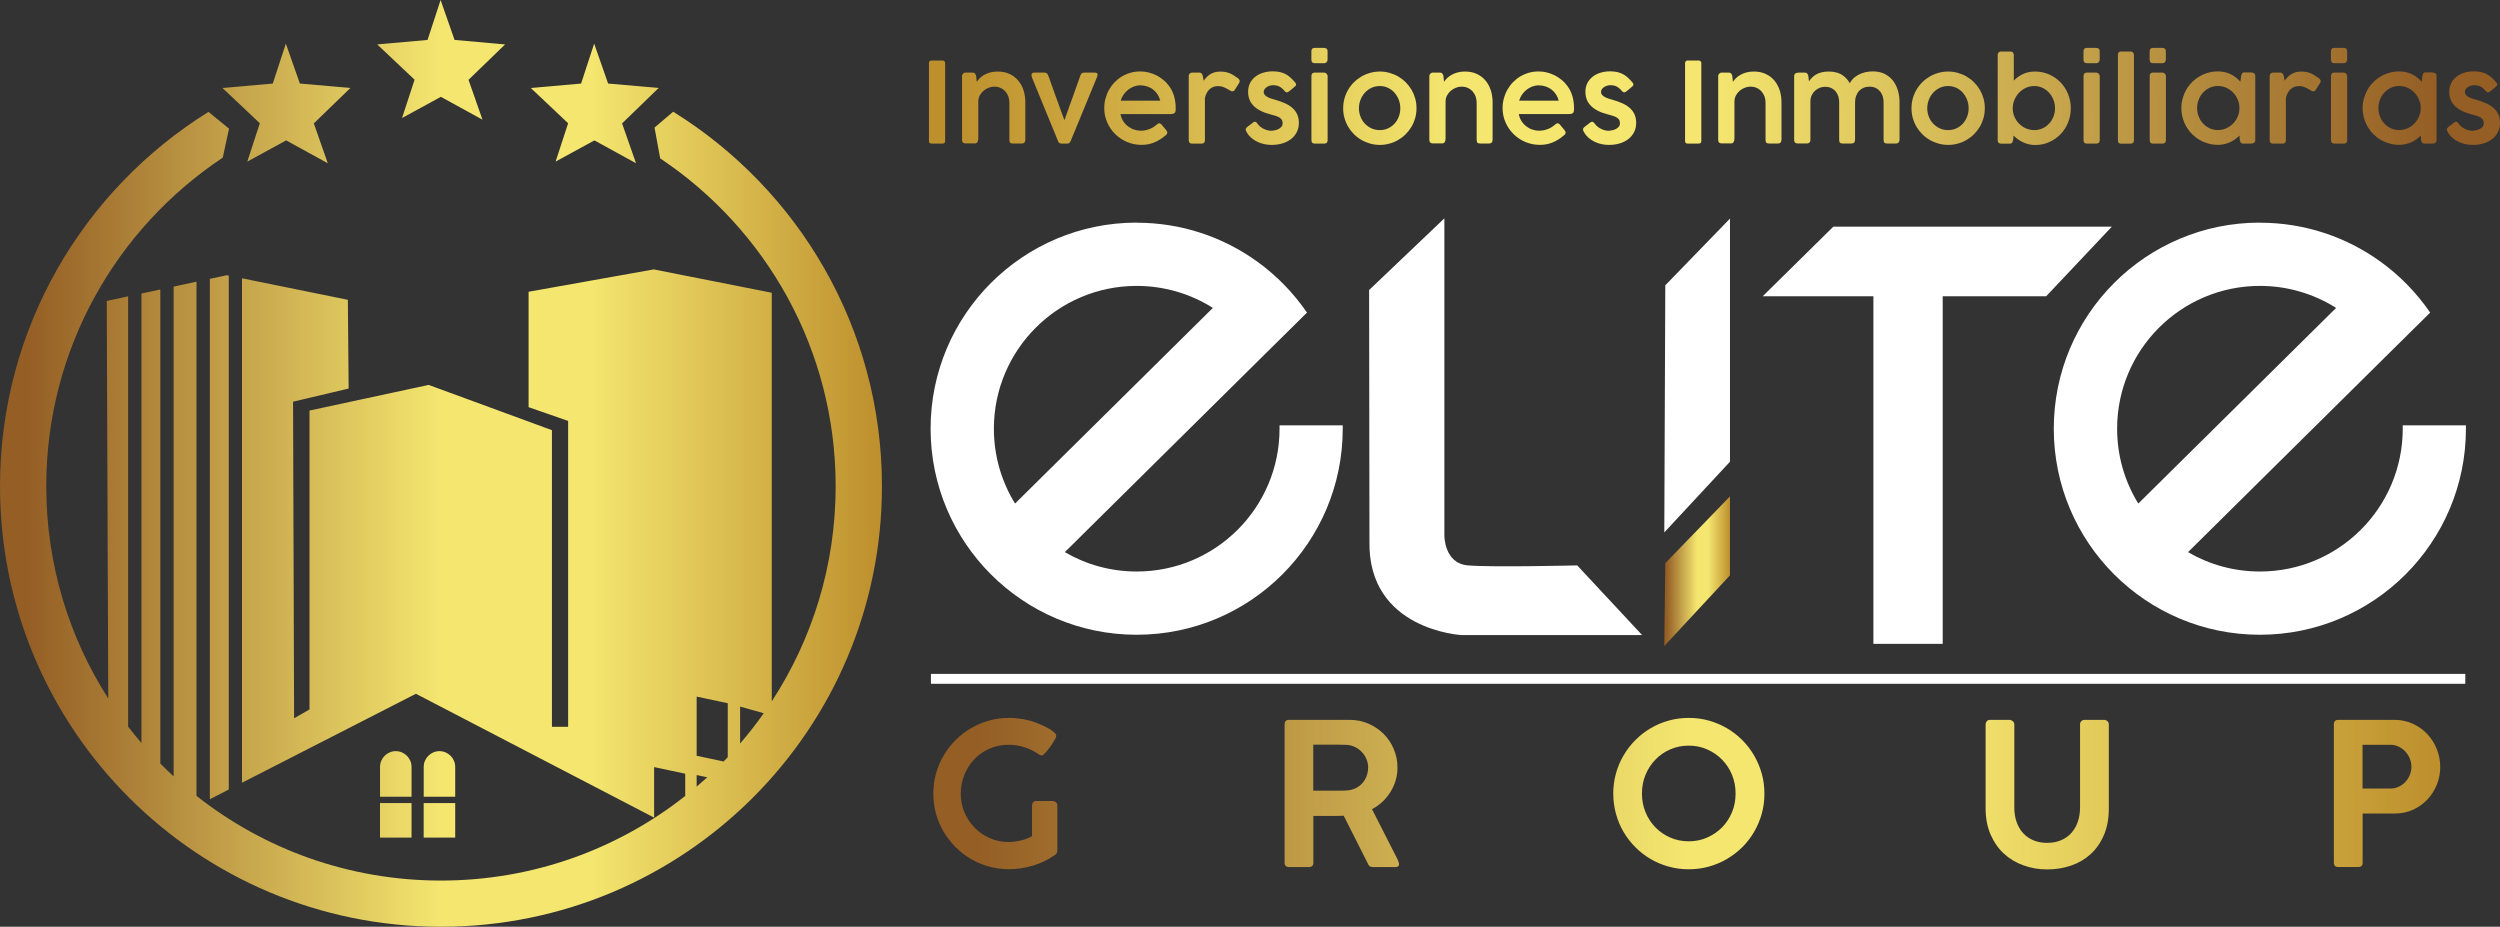 <?xml version="1.0" encoding="UTF-8"?>
<svg id="Layer_2" data-name="Layer 2" xmlns="http://www.w3.org/2000/svg" xmlns:xlink="http://www.w3.org/1999/xlink" viewBox="0 0 503.23 186.55">
  <rect x="0" y="0" width="503.23" height="186.55" fill="#333333" stroke="none"/>
  <defs>
    <style>
      .cls-1 {
        fill-rule: evenodd;
      }

      .cls-1, .cls-2, .cls-3, .cls-4, .cls-5, .cls-6, .cls-7, .cls-8, .cls-9 {
        stroke-width: 0px;
      }

      .cls-1, .cls-8 {
        fill: #fff;
      }

      .cls-2 {
        fill: url(#linear-gradient);
      }

      .cls-10 {
        clip-path: url(#clippath-2);
      }

      .cls-3 {
        fill: url(#linear-gradient-5);
      }

      .cls-4, .cls-5 {
        fill: none;
      }

      .cls-11 {
        clip-path: url(#clippath-1);
      }

      .cls-12 {
        clip-path: url(#clippath-4);
      }

      .cls-5 {
        clip-rule: evenodd;
      }

      .cls-6 {
        fill: url(#linear-gradient-2);
      }

      .cls-7 {
        fill: url(#linear-gradient-3);
      }

      .cls-13 {
        clip-path: url(#clippath);
      }

      .cls-14 {
        clip-path: url(#clippath-3);
      }

      .cls-9 {
        fill: url(#linear-gradient-4);
      }
    </style>
    <clipPath id="clippath">
      <polygon class="cls-5" points="335.21 113.35 348.23 99.92 348.23 115.81 335.01 130.04 335.21 113.35"/>
    </clipPath>
    <linearGradient id="linear-gradient" x1="335.01" y1="114.98" x2="348.23" y2="114.98" gradientUnits="userSpaceOnUse">
      <stop offset="0" stop-color="#945e25"/>
      <stop offset=".03" stop-color="#945e25"/>
      <stop offset=".5" stop-color="#f4e66f"/>
      <stop offset=".56" stop-color="#f4e66f"/>
      <stop offset=".67" stop-color="#f4e66f"/>
      <stop offset="1" stop-color="#bd8f2d"/>
    </linearGradient>
    <clipPath id="clippath-1">
      <path class="cls-4" d="M485.4,154.33c0-.55-.11-1.09-.32-1.62-.21-.52-.5-1-.88-1.41-.37-.41-.82-.74-1.34-.99-.52-.26-1.08-.39-1.69-.39h-5.61v8.81h5.61c.6,0,1.16-.12,1.67-.37.52-.24.97-.57,1.35-.97.38-.41.68-.88.89-1.41.21-.53.32-1.08.32-1.66M469.78,145.84c0-.62.3-.94.9-.94h11.31c1.34,0,2.58.27,3.71.79,1.13.52,2.1,1.22,2.92,2.1.82.88,1.45,1.89,1.9,3.02.45,1.14.68,2.33.68,3.56s-.22,2.38-.66,3.51c-.45,1.12-1.07,2.12-1.87,2.99-.8.87-1.76,1.57-2.88,2.09-1.12.52-2.33.79-3.66.79h-6.55v9.91c0,.57-.3.86-.9.86h-4.01c-.58,0-.88-.29-.88-.86v-27.83ZM405.46,162.49c0,1.12.16,2.12.48,3.01.32.89.77,1.64,1.35,2.26.58.62,1.28,1.09,2.08,1.41.81.33,1.71.49,2.69.49,1.04,0,1.97-.17,2.8-.52.83-.35,1.52-.84,2.09-1.47.56-.63,1-1.39,1.3-2.27s.45-1.85.45-2.92v-16.7c0-.24.09-.45.26-.62.17-.17.39-.26.66-.26h3.87c.28,0,.52.09.71.26.19.17.29.38.29.62v16.94c0,2.06-.33,3.86-1,5.4-.66,1.53-1.56,2.82-2.69,3.84-1.13,1.02-2.45,1.79-3.95,2.29-1.5.51-3.09.76-4.76.76s-3.26-.27-4.76-.81c-1.5-.54-2.82-1.32-3.95-2.36-1.13-1.04-2.03-2.33-2.69-3.85-.66-1.53-1-3.28-1-5.26v-16.94c0-.21.07-.41.23-.6.15-.19.35-.28.58-.28h4.04c.2,0,.41.09.61.26.21.17.32.38.32.62v16.7ZM324.73,159.76c0-1.4.18-2.74.54-4.05.36-1.3.87-2.52,1.54-3.65.66-1.13,1.45-2.16,2.38-3.09.92-.93,1.95-1.73,3.08-2.39,1.12-.66,2.34-1.17,3.63-1.53,1.3-.37,2.64-.54,4.05-.54s2.74.18,4.03.54c1.29.37,2.51.88,3.63,1.53,1.13.66,2.16,1.46,3.09,2.39.93.93,1.72,1.96,2.38,3.09.66,1.13,1.17,2.35,1.54,3.65.37,1.3.54,2.66.54,4.07s-.18,2.76-.54,4.05c-.37,1.29-.88,2.5-1.54,3.63-.66,1.13-1.45,2.15-2.38,3.08-.93.92-1.96,1.71-3.09,2.37-1.12.66-2.34,1.17-3.63,1.53-1.3.36-2.64.54-4.05.54s-2.76-.18-4.05-.54c-1.29-.36-2.51-.87-3.63-1.53-1.13-.66-2.16-1.46-3.08-2.39-.92-.92-1.71-1.95-2.37-3.07-.66-1.12-1.16-2.33-1.52-3.63-.36-1.3-.54-2.64-.54-4.05ZM330.51,159.72c0,1.34.24,2.6.72,3.77.48,1.17,1.15,2.19,1.99,3.05.84.86,1.83,1.55,2.98,2.05,1.14.5,2.39.76,3.73.76s2.56-.25,3.71-.76c1.15-.51,2.15-1.19,3-2.05.85-.86,1.51-1.88,2-3.05.49-1.17.72-2.43.72-3.77s-.24-2.58-.72-3.75c-.48-1.17-1.15-2.19-2-3.06-.85-.87-1.85-1.55-3-2.06-1.14-.51-2.38-.76-3.71-.76s-2.58.25-3.73.76c-1.15.5-2.15,1.19-2.98,2.06-.84.87-1.51,1.89-1.99,3.06-.49,1.17-.72,2.42-.72,3.75ZM275.4,154.52c0-.57-.11-1.12-.32-1.65-.21-.54-.51-1.02-.9-1.44-.39-.43-.84-.77-1.38-1.04-.54-.27-1.12-.42-1.74-.46-.47-.01-.92-.03-1.38-.03-.45,0-.91,0-1.39,0h-3.94v9.25h6.03c.23,0,.48-.01.75-.04.62-.04,1.2-.19,1.73-.44.52-.25.98-.58,1.35-1,.38-.42.66-.9.87-1.44.21-.53.31-1.1.31-1.7ZM258.58,145.84c0-.62.29-.94.88-.94h12.21c1.34,0,2.6.25,3.77.76,1.17.5,2.19,1.19,3.06,2.05.87.86,1.55,1.88,2.05,3.06.5,1.17.75,2.41.75,3.73,0,.92-.13,1.79-.38,2.63-.25.84-.6,1.61-1.06,2.33-.45.72-.99,1.37-1.61,1.95-.62.58-1.32,1.07-2.07,1.47l5.2,10.23c.03.13.07.27.14.4.07.13.1.27.1.42,0,.4-.23.6-.7.6h-4.64c-.48,0-.8-.25-.96-.74l-4.84-9.59c-.21,0-.44,0-.68.02-.25.01-.59.02-1.02.02h-4.41v9.43c0,.57-.31.86-.92.86h-3.99c-.27,0-.48-.07-.64-.21-.16-.14-.24-.35-.24-.64v-27.83ZM207.76,162.11c0-.27.07-.48.22-.64.15-.16.37-.24.66-.24h3.25c.23,0,.44.08.64.24.2.16.3.37.3.64v9.16c0,.16-.04.31-.12.46-.08.15-.23.29-.44.43-.01,0-.02,0-.02,0s0,.01-.02.01c-.62.44-1.3.84-2.01,1.18-.72.35-1.47.64-2.25.88-.78.23-1.59.41-2.41.54-.82.13-1.65.19-2.47.19-1.4,0-2.74-.18-4.05-.54-1.3-.36-2.51-.87-3.63-1.53-1.12-.66-2.15-1.46-3.07-2.39-.92-.92-1.72-1.95-2.39-3.07-.66-1.12-1.18-2.33-1.54-3.63-.36-1.3-.54-2.64-.54-4.05s.18-2.74.54-4.04c.36-1.3.87-2.51,1.54-3.63.66-1.13,1.46-2.16,2.39-3.09.92-.93,1.95-1.73,3.08-2.39,1.13-.66,2.35-1.18,3.64-1.55,1.3-.37,2.65-.54,4.06-.54.94,0,1.89.09,2.82.25.94.17,1.84.41,2.72.75.33.13.72.3,1.18.5.46.2.9.42,1.31.66.41.24.76.48,1.04.74.29.25.43.5.43.74,0,.11-.06.28-.18.51-.12.23-.27.5-.45.79-.18.29-.39.59-.61.9-.23.31-.45.6-.66.85-.21.25-.41.46-.58.62-.17.17-.31.25-.4.25-.08,0-.17-.02-.29-.05-.11-.03-.23-.09-.35-.19-.84-.58-1.78-1.05-2.83-1.4-1.05-.35-2.12-.52-3.21-.52-1.42,0-2.72.27-3.91.8-1.18.52-2.2,1.24-3.05,2.15-.85.9-1.51,1.94-1.99,3.13-.48,1.18-.72,2.43-.72,3.74s.25,2.62.76,3.81c.51,1.19,1.2,2.22,2.07,3.1.87.88,1.89,1.57,3.06,2.09,1.17.51,2.41.76,3.72.76.49,0,.98-.04,1.46-.11.48-.07.92-.17,1.34-.28.42-.11.79-.24,1.12-.38.33-.14.6-.27.82-.41v-6.22Z"/>
    </clipPath>
    <linearGradient id="linear-gradient-2" x1="187.87" y1="159.76" x2="491.18" y2="159.76" xlink:href="#linear-gradient"/>
    <clipPath id="clippath-2">
      <path class="cls-5" d="M80.02,82.83l.05,50.9-14.62,7.58v-55.92l14.57-2.56ZM148.98,126.44l4.73,1.33v11.91l-4.73-1.33v-11.91ZM148.98,110.65l4.73,1.33v11.91l-4.73-1.33v-11.91ZM148.98,94.86l4.73,1.33v11.91l-4.73-1.33v-11.91ZM148.98,79.07l4.73,1.33v11.91l-4.73-1.33v-11.91ZM140.23,124.43l6.26,1.33v11.91l-6.26-1.33v-11.91ZM140.23,108.64l6.26,1.33v11.91l-6.26-1.33v-11.91ZM140.23,92.85l6.26,1.33v11.91l-6.26-1.33v-11.91ZM140.23,77.05l6.26,1.33v11.91l-6.26-1.33v-11.91ZM131.69,138.62l6.26,1.33v11.91l-6.26-1.33v-11.91ZM131.69,122.83l6.26,1.33v11.91l-6.26-1.33v-11.91ZM131.69,107.04l6.26,1.33v11.91l-6.26-1.33v-11.91ZM131.69,91.25l6.26,1.33v11.91l-6.26-1.33v-11.91ZM131.69,75.46l6.26,1.33v11.91l-6.26-1.33v-11.91ZM148.98,63.28l4.73,1.33v11.91l-4.73-1.33v-11.91ZM140.23,61.26l6.26,1.33v11.91l-6.26-1.33v-11.91ZM131.69,59.67l6.26,1.33v11.91l-6.26-1.33v-11.91ZM46.04,158.93l-3.8,1.95V56.13l3.41-.73.4.08v103.45ZM148.98,149.66c1.67-1.94,3.25-3.96,4.73-6.05v-.05l-4.73-1.33v7.43ZM145.66,153.28c.28-.29.56-.57.83-.86v-10.87l-6.26-1.33v11.91l5.42,1.15ZM140.23,158.34c.72-.62,1.44-1.24,2.14-1.88l-2.14-.45v2.34ZM91.63,160.37v-6c0-1.75-1.43-3.17-3.17-3.17h0c-1.75,0-3.17,1.43-3.17,3.17v6h6.35ZM91.63,168.6v-6.95h-6.35v6.95h6.35ZM82.84,160.37v-6c0-1.75-1.43-3.17-3.17-3.17h0c-1.75,0-3.17,1.43-3.17,3.17v6h6.35ZM82.84,168.6v-6.95h-6.35v6.95h6.35ZM80.93,23.75l2.52-7.71-7.52-7.1,10.13-.9h0l2.63-8.04,2.81,8.04h.04l10.13.9-7.36,7.13,2.81,8.02-8.38-4.6-7.82,4.27ZM111.84,32.52l2.52-7.71-7.52-7.1,10.13-.89h0l2.63-8.04,2.81,8.04h.04l10.13.89-7.36,7.13,2.81,8.02-8.38-4.6-7.82,4.27ZM49.78,32.52l2.52-7.71-7.52-7.1,10.13-.89h0l2.63-8.04,2.82,8.04h.04l10.13.89-7.36,7.13,2.81,8.02-8.38-4.6-7.82,4.27ZM135.51,22.49c25.22,15.64,42.02,43.55,42.02,75.39,0,48.97-39.74,88.67-88.77,88.67S0,146.85,0,97.88c0-31.82,16.78-59.71,41.97-75.36l4.13,3.38-1.26,5.83h0C23.43,45.96,9.31,70.27,9.31,97.88c0,15.73,4.58,30.39,12.48,42.72l-.3-80.02,4.3-.93v86.62c.86,1.12,1.76,2.22,2.68,3.29V59.09l3.8-.82v95.43c.87.88,1.77,1.74,2.68,2.58V57.69l4.6-.99v103.5c13.53,10.68,30.62,17.05,49.2,17.05s35.65-6.36,49.18-17.03v-4.48l-6.26-1.33v10.17l-47.95-24.93-35.01,17.91V56.02l21.31,4.33.16,17.86-11.19,2.65.21,63.72,3.1-1.77v-60.17l23.99-5.16,24.81,9.11v59.71h3.26v-61.57l-7.96-2.77v-23.23l25.19-4.5,23.76,4.7v82.24c8.13-12.45,12.86-27.32,12.86-43.29,0-27.52-14.02-51.77-35.32-66h0s-1.14-6.2-1.14-6.2l3.75-3.19Z"/>
    </clipPath>
    <linearGradient id="linear-gradient-3" x1="0" y1="93.28" x2="177.53" y2="93.28" xlink:href="#linear-gradient"/>
    <clipPath id="clippath-3">
      <path class="cls-4" d="M361.16,15.28c0-.26.1-.43.29-.53.19-.09.43-.14.72-.14h1.14c.22,0,.38.07.48.21.11.14.18.3.22.48l.12,1.08c.17-.26.37-.51.6-.74.23-.24.49-.45.8-.63.31-.18.68-.33,1.09-.44.42-.11.9-.17,1.46-.17.53,0,1,.05,1.43.15.43.1.81.25,1.16.45.35.2.66.45.93.74.28.29.53.62.75,1,.18-.35.42-.68.73-.97.31-.29.66-.54,1.07-.75.4-.21.84-.37,1.32-.48.48-.11.98-.17,1.5-.17.89,0,1.67.16,2.34.48.67.32,1.23.77,1.68,1.33.45.56.79,1.22,1.02,1.97.23.75.35,1.55.35,2.41v7.51c0,.27-.06.47-.19.61-.13.14-.31.21-.56.21h-1.71c-.3,0-.5-.06-.6-.17-.1-.11-.15-.31-.15-.6v-7.56c0-.4-.06-.78-.17-1.16-.11-.37-.29-.71-.52-.99-.24-.29-.53-.52-.89-.7-.36-.18-.78-.26-1.28-.26-.41,0-.8.07-1.15.22-.35.15-.66.36-.91.63-.26.27-.45.6-.6.99-.15.39-.22.81-.22,1.29v7.5c0,.54-.24.81-.73.81h-1.72c-.3,0-.5-.06-.6-.17-.1-.11-.15-.31-.15-.6v-7.54c0-.39-.05-.77-.16-1.14-.11-.37-.28-.7-.51-.99-.23-.29-.53-.53-.89-.71-.36-.18-.79-.27-1.28-.27-.34,0-.69.06-1.04.19-.34.13-.66.32-.94.57-.28.25-.51.55-.69.91-.18.36-.27.77-.28,1.22v7.86c0,.2-.06.36-.19.48-.13.12-.29.18-.49.18h-1.86c-.25,0-.43-.06-.55-.18-.12-.12-.18-.28-.18-.5v-12.95ZM345.85,15.27c0-.1.04-.22.14-.34.09-.12.18-.2.26-.23.06-.05.15-.08.27-.09.12,0,.23,0,.34,0h1.14c.22,0,.38.07.48.21.11.14.18.3.22.47l.12,1.19c.17-.26.38-.51.63-.76.26-.25.55-.47.9-.66.35-.2.74-.36,1.19-.48.44-.12.94-.18,1.5-.18.89,0,1.68.16,2.37.48.69.32,1.27.75,1.74,1.31.48.56.83,1.21,1.08,1.96.24.75.37,1.56.37,2.42v7.51c0,.27-.06.47-.19.61-.13.14-.31.2-.56.2h-1.71c-.3,0-.5-.06-.6-.17-.1-.11-.15-.31-.15-.6v-7.5c0-.4-.07-.79-.2-1.17-.14-.38-.33-.72-.59-1.02-.26-.3-.58-.54-.96-.72-.38-.18-.83-.27-1.33-.27-.35,0-.7.07-1.07.21-.37.14-.71.34-1.02.59-.31.26-.56.56-.77.93-.2.36-.31.78-.32,1.23v7.29c0,.14,0,.29-.02.43-.02.14-.05.27-.1.38-.05.11-.12.2-.21.27-.09.07-.21.1-.35.1h-1.86c-.25,0-.43-.06-.55-.18-.12-.12-.18-.28-.18-.5v-12.97ZM339.2,12.68c0-.14.04-.25.12-.35.08-.1.21-.15.37-.15h2.24c.13,0,.25.04.36.13.11.09.17.21.17.36v15.73c0,.33-.18.5-.53.5h-2.24c-.33,0-.5-.17-.5-.5v-15.73ZM321.03,24.9c.16.25.36.46.6.64.24.18.49.33.74.44.25.12.49.2.72.26.23.05.41.08.54.08.21,0,.46-.02.74-.07.29-.04.56-.13.81-.24.25-.12.47-.27.64-.47.18-.2.26-.45.26-.76s-.07-.54-.21-.73c-.14-.19-.33-.35-.56-.47-.24-.12-.51-.23-.81-.31-.3-.08-.63-.17-.96-.27-.79-.21-1.46-.46-2.01-.76-.56-.3-1.01-.63-1.37-1.02-.36-.38-.62-.8-.78-1.26-.17-.46-.25-.96-.25-1.5,0-.61.12-1.17.36-1.67.24-.5.58-.93,1.02-1.29.44-.36.96-.64,1.58-.84.61-.2,1.29-.3,2.03-.3.53,0,.99.05,1.41.14.41.09.8.24,1.15.42.35.19.69.42,1,.71.31.29.63.62.95,1,.11.13.17.27.17.39,0,.13-.08.26-.23.38-.11.09-.24.2-.4.34-.15.14-.31.27-.46.39-.15.13-.29.24-.43.33-.13.09-.25.13-.34.13-.17,0-.33-.1-.48-.29-.17-.2-.33-.37-.5-.51-.17-.15-.34-.27-.52-.36-.18-.09-.38-.17-.59-.21-.21-.05-.44-.07-.69-.07-.2,0-.41.03-.63.09-.22.06-.42.15-.61.27-.18.12-.34.26-.46.43-.12.17-.19.36-.19.57,0,.24.07.44.23.61.15.17.35.32.59.44.24.12.49.23.77.31.28.08.54.16.78.23.69.2,1.32.42,1.9.68s1.07.56,1.49.93c.42.36.74.79.97,1.28.23.49.35,1.07.35,1.73,0,.7-.14,1.32-.42,1.87-.28.55-.66,1.02-1.15,1.4-.49.38-1.07.68-1.74.88-.67.2-1.4.3-2.19.3-.47,0-.95-.05-1.44-.15-.49-.1-.95-.26-1.4-.47-.45-.21-.86-.48-1.24-.81-.38-.33-.7-.72-.95-1.18-.11-.19-.17-.36-.17-.51,0-.1.03-.18.07-.26.05-.07.11-.14.19-.21l1.26-.97c.11-.07.21-.1.3-.1.1,0,.2.03.28.1.08.07.17.17.27.29ZM309.71,17.18c-.44,0-.87.08-1.29.24-.42.16-.8.38-1.15.66-.35.28-.65.6-.91.98-.26.38-.45.78-.57,1.21h7.97c-.12-.46-.3-.87-.54-1.25-.24-.38-.54-.71-.89-.98-.35-.27-.74-.48-1.18-.63-.44-.15-.92-.23-1.43-.23ZM314.7,27.33c-.66.57-1.38,1.01-2.16,1.34-.78.33-1.65.49-2.59.49-1.01,0-1.97-.19-2.88-.57-.91-.38-1.7-.91-2.39-1.58-.68-.67-1.22-1.45-1.62-2.35-.4-.9-.6-1.86-.6-2.9,0-.67.08-1.31.25-1.94.17-.62.4-1.21.71-1.75.3-.54.67-1.04,1.11-1.5.44-.45.92-.84,1.46-1.17.54-.32,1.12-.57,1.74-.75.63-.18,1.29-.27,1.98-.27.57,0,1.13.07,1.69.21.56.14,1.08.34,1.58.59s.96.56,1.4.93c.44.36.82.78,1.15,1.23.45.63.78,1.31.99,2.04.21.73.32,1.53.32,2.42,0,.22,0,.4-.03.54-.02.15-.07.27-.14.36-.08.09-.19.15-.34.2-.15.04-.36.06-.63.06h-9.98c.1.54.29,1.02.56,1.43.27.42.6.77.97,1.05.38.29.78.51,1.23.65.44.15.89.22,1.33.22.34,0,.66-.03.98-.1.31-.07.6-.16.87-.27.27-.11.52-.24.75-.39.23-.15.43-.3.6-.45,0,0,0-.01.01-.01.09-.08.18-.15.26-.2.08-.05.17-.07.26-.07.07,0,.15.02.23.07.09.04.17.12.25.22.2.25.38.45.52.62.14.17.26.3.35.42.09.11.16.21.2.29.04.08.06.17.06.25,0,.21-.14.42-.43.63ZM287.71,15.27c0-.1.05-.22.13-.34.09-.12.18-.2.26-.23.06-.05.15-.08.27-.09.12,0,.23,0,.34,0h1.14c.22,0,.38.07.48.21.11.14.18.3.22.47l.12,1.19c.17-.26.38-.51.63-.76.26-.25.55-.47.9-.66.35-.2.74-.36,1.19-.48.44-.12.94-.18,1.5-.18.89,0,1.68.16,2.37.48.69.32,1.27.75,1.74,1.31.48.56.83,1.21,1.08,1.96.24.75.37,1.56.37,2.42v7.51c0,.27-.06.47-.19.61-.13.14-.31.2-.56.2h-1.71c-.3,0-.5-.06-.6-.17-.1-.11-.15-.31-.15-.6v-7.5c0-.4-.07-.79-.2-1.17-.14-.38-.33-.72-.59-1.02-.26-.3-.58-.54-.96-.72-.38-.18-.83-.27-1.33-.27-.35,0-.7.07-1.07.21-.37.14-.71.34-1.02.59-.31.26-.56.56-.77.93-.2.36-.31.78-.32,1.23v7.29c0,.14,0,.29-.02.43-.01.14-.05.27-.1.38-.05.11-.12.2-.21.27-.09.07-.21.1-.35.1h-1.86c-.25,0-.43-.06-.55-.18-.12-.12-.18-.28-.18-.5v-12.97ZM273.54,21.79c0,.6.11,1.17.32,1.7.21.54.5,1.01.88,1.4.37.4.82.71,1.33.95.51.23,1.07.35,1.68.35s1.14-.12,1.64-.35c.51-.23.95-.55,1.31-.95.37-.4.66-.87.86-1.4.21-.54.31-1.1.31-1.7s-.1-1.16-.31-1.7c-.21-.54-.5-1.02-.86-1.43-.36-.41-.8-.74-1.31-.98-.5-.24-1.05-.36-1.64-.36s-1.17.12-1.68.36c-.51.24-.96.57-1.33.98-.38.41-.67.89-.88,1.43-.21.54-.32,1.11-.32,1.7ZM270.37,21.79c0-.68.09-1.34.26-1.97.18-.64.43-1.23.75-1.77.32-.55.71-1.05,1.16-1.49.45-.45.95-.83,1.49-1.15.55-.32,1.14-.57,1.76-.74.63-.18,1.28-.27,1.97-.27s1.32.09,1.95.27c.63.18,1.22.42,1.76.74.54.32,1.04.7,1.49,1.15.45.45.84.95,1.16,1.49.32.55.57,1.14.75,1.77.18.63.26,1.29.26,1.97s-.09,1.34-.26,1.97c-.18.63-.43,1.22-.75,1.76-.32.54-.71,1.04-1.16,1.49-.45.45-.95.83-1.49,1.15-.54.32-1.13.57-1.76.74-.63.18-1.28.27-1.95.27s-1.34-.09-1.97-.27c-.62-.18-1.21-.42-1.76-.74-.55-.32-1.05-.7-1.49-1.15-.45-.45-.84-.95-1.16-1.49-.32-.54-.57-1.13-.75-1.76-.18-.63-.26-1.29-.26-1.97ZM263.97,10.32c0-.45.22-.68.67-.68h1.89c.21,0,.38.06.51.17.13.11.19.28.19.51v1.68c0,.17-.06.34-.18.49-.12.15-.29.23-.51.23h-1.89c-.45,0-.68-.24-.68-.72v-1.68ZM263.97,15.3c0-.2.06-.36.17-.49.11-.13.28-.2.5-.2h1.87c.08,0,.17.02.26.05.09.03.17.08.23.15.07.06.12.14.17.22.04.08.07.17.07.27v12.93c0,.45-.24.68-.71.68h-1.87c-.45,0-.68-.23-.68-.68v-12.93ZM253.13,24.9c.16.25.36.46.6.64.24.18.49.33.74.44.25.12.49.2.72.26.23.05.41.08.54.08.21,0,.46-.02.74-.07.29-.04.56-.13.81-.24.25-.12.47-.27.64-.47.18-.2.26-.45.26-.76s-.07-.54-.21-.73c-.14-.19-.33-.35-.56-.47-.24-.12-.51-.23-.81-.31-.3-.08-.63-.17-.96-.27-.79-.21-1.46-.46-2.01-.76-.56-.3-1.01-.63-1.37-1.02-.36-.38-.62-.8-.78-1.26-.17-.46-.25-.96-.25-1.5,0-.61.12-1.17.36-1.67.24-.5.58-.93,1.02-1.29.44-.36.96-.64,1.58-.84.61-.2,1.29-.3,2.03-.3.53,0,.99.05,1.41.14.41.09.8.24,1.15.42.35.19.69.42,1,.71.31.29.63.62.95,1,.11.13.17.27.17.39,0,.13-.08.26-.23.38-.11.09-.24.2-.4.34-.15.14-.31.27-.46.39-.15.13-.29.24-.43.33-.13.09-.25.13-.34.13-.17,0-.33-.1-.48-.29-.16-.2-.33-.37-.5-.51-.16-.15-.34-.27-.52-.36-.18-.09-.38-.17-.59-.21-.21-.05-.44-.07-.69-.07-.2,0-.41.03-.63.09-.22.06-.42.15-.61.27-.18.12-.34.26-.46.43-.12.17-.19.36-.19.57,0,.24.08.44.23.61.15.17.35.32.59.44.24.12.49.23.77.31.28.08.54.16.78.23.69.2,1.32.42,1.9.68.58.26,1.07.56,1.49.93.42.36.74.79.97,1.28.23.49.35,1.07.35,1.73,0,.7-.14,1.32-.42,1.87-.28.55-.66,1.02-1.15,1.4-.49.38-1.07.68-1.74.88-.67.2-1.4.3-2.19.3-.47,0-.95-.05-1.44-.15-.49-.1-.95-.26-1.4-.47-.45-.21-.86-.48-1.24-.81-.38-.33-.7-.72-.95-1.18-.11-.19-.17-.36-.17-.51,0-.1.03-.18.08-.26.05-.07.11-.14.2-.21l1.26-.97c.11-.07.21-.1.3-.1.11,0,.2.03.28.1.08.07.17.17.27.29ZM239.29,15.28c0-.22.08-.38.22-.5.15-.11.31-.17.48-.17h1.44c.19,0,.33.06.43.17.1.11.17.25.23.42.05.16.09.34.11.53.02.19.05.37.08.53.16-.23.35-.46.56-.68.21-.22.44-.42.7-.59.26-.17.56-.31.89-.42.33-.1.71-.16,1.13-.16.38,0,.71.02,1.01.07.3.05.59.12.86.23.27.1.54.23.8.39.26.16.54.35.84.57.13.08.24.18.33.28.09.11.14.23.14.37,0,.06-.02.12-.03.19-.02.07-.05.14-.09.2l-.92,1.46c-.06.08-.13.13-.21.16-.08.03-.15.05-.21.05-.12,0-.24-.03-.35-.09-.25-.14-.47-.26-.68-.38-.2-.12-.4-.23-.6-.31-.2-.09-.39-.15-.6-.2-.21-.05-.44-.07-.69-.07-.67,0-1.23.21-1.69.64-.46.43-.77,1.02-.93,1.77v8.49c0,.45-.23.68-.7.68h-1.86c-.47,0-.7-.23-.7-.68v-12.95ZM229.51,17.18c-.44,0-.87.08-1.29.24-.42.16-.8.38-1.15.66-.35.28-.65.6-.91.98-.26.38-.45.78-.57,1.21h7.97c-.12-.46-.3-.87-.54-1.25-.24-.38-.54-.71-.89-.98-.34-.27-.74-.48-1.18-.63-.44-.15-.92-.23-1.43-.23ZM234.51,27.33c-.66.57-1.38,1.01-2.16,1.34-.78.33-1.65.49-2.58.49-1.01,0-1.97-.19-2.88-.57-.91-.38-1.7-.91-2.39-1.58-.68-.67-1.22-1.45-1.62-2.35-.4-.9-.6-1.86-.6-2.9,0-.67.08-1.31.25-1.94.17-.62.4-1.21.71-1.75.3-.54.67-1.04,1.11-1.5.44-.45.92-.84,1.46-1.17.54-.32,1.12-.57,1.74-.75.63-.18,1.29-.27,1.98-.27.57,0,1.13.07,1.69.21.56.14,1.08.34,1.58.59s.96.56,1.4.93c.44.36.82.78,1.15,1.23.45.63.78,1.31.99,2.04.21.73.32,1.53.32,2.42,0,.22,0,.4-.03.54-.02.15-.07.27-.14.36-.08.09-.19.15-.34.2-.15.04-.36.06-.63.06h-9.98c.1.54.29,1.02.56,1.43.27.42.6.77.97,1.05.38.29.78.51,1.23.65.44.15.89.22,1.33.22.34,0,.66-.03.98-.1.31-.07.6-.16.87-.27.27-.11.52-.24.75-.39.23-.15.43-.3.6-.45,0,0,0-.01.01-.01.09-.08.18-.15.26-.2.08-.05.17-.07.26-.07.07,0,.15.02.23.07.09.04.17.12.25.22.2.25.38.45.52.62.14.17.26.3.35.42.09.11.16.21.2.29.04.08.06.17.06.25,0,.21-.14.42-.43.63ZM207.71,15.53s0-.01-.01-.04c0-.03-.02-.07-.03-.11-.01-.04-.02-.09-.03-.15,0-.05-.01-.1-.01-.14,0-.14.05-.26.15-.35.1-.09.25-.13.45-.13h2.03c.18,0,.33.05.44.14.11.09.2.22.27.38l.2.51c.15.43.32.91.51,1.44.19.53.39,1.08.59,1.65.2.57.41,1.13.61,1.69.2.56.39,1.08.57,1.58.18.49.34.93.48,1.31s.26.67.34.87c.13-.37.28-.79.45-1.27.17-.48.35-.98.54-1.52.2-.54.39-1.09.6-1.66.2-.57.4-1.13.6-1.68.2-.55.38-1.07.56-1.57s.33-.95.48-1.35c.08-.18.17-.31.28-.39.11-.08.26-.12.44-.12h2.1c.23,0,.39.04.48.11.09.08.13.17.13.29,0,.06,0,.13-.03.23-.02.09-.04.16-.05.2l-5.36,13.01c-.06.1-.13.21-.22.3-.09.1-.25.15-.48.15h-1.04c-.27,0-.45-.05-.54-.14s-.17-.2-.21-.31l-5.3-12.93ZM193.64,15.27c0-.1.05-.22.14-.34.09-.12.18-.2.26-.23.06-.05.15-.08.27-.09.12,0,.23,0,.34,0h1.14c.22,0,.38.07.48.21.11.14.18.3.22.47l.12,1.19c.17-.26.38-.51.63-.76.26-.25.55-.47.9-.66.34-.2.74-.36,1.19-.48.44-.12.94-.18,1.5-.18.89,0,1.68.16,2.37.48.69.32,1.27.75,1.74,1.31.48.56.83,1.21,1.08,1.96.24.75.37,1.56.37,2.42v7.51c0,.27-.06.47-.19.61-.13.14-.31.2-.56.2h-1.71c-.3,0-.5-.06-.6-.17-.1-.11-.15-.31-.15-.6v-7.5c0-.4-.07-.79-.2-1.17-.14-.38-.33-.72-.59-1.02-.26-.3-.58-.54-.96-.72-.38-.18-.83-.27-1.33-.27-.35,0-.7.07-1.07.21-.37.14-.71.34-1.02.59-.31.26-.56.56-.77.93-.2.36-.31.78-.32,1.23v7.29c0,.14,0,.29-.02.43-.02.14-.05.27-.1.38-.05.11-.12.2-.21.27-.09.07-.21.1-.35.1h-1.86c-.25,0-.43-.06-.55-.18-.12-.12-.18-.28-.18-.5v-12.97ZM186.99,12.68c0-.14.04-.25.12-.35s.21-.15.37-.15h2.24c.13,0,.25.04.36.13.11.09.17.21.17.36v15.73c0,.33-.18.5-.53.5h-2.24c-.33,0-.5-.17-.5-.5v-15.73Z"/>
    </clipPath>
    <linearGradient id="linear-gradient-4" x1="499.35" y1="16.42" x2="190.85" y2="20.72" xlink:href="#linear-gradient"/>
    <clipPath id="clippath-4">
      <path class="cls-4" d="M494.91,24.9c.16.25.36.46.6.64.24.18.49.33.74.44.25.12.49.2.72.26.23.05.41.08.54.08.21,0,.46-.02.74-.07.29-.04.56-.13.81-.24.25-.12.47-.27.64-.47.18-.2.26-.45.26-.76s-.07-.54-.21-.73c-.14-.19-.33-.35-.56-.47-.24-.12-.51-.23-.81-.31-.3-.08-.63-.17-.96-.27-.79-.21-1.46-.46-2.01-.76-.56-.3-1.01-.63-1.37-1.02-.36-.38-.62-.8-.78-1.26-.16-.46-.25-.96-.25-1.5,0-.61.12-1.17.36-1.67.24-.5.58-.93,1.02-1.29.44-.36.96-.64,1.58-.84.61-.2,1.29-.3,2.03-.3.53,0,.99.05,1.41.14.41.09.8.24,1.15.42.35.19.69.42,1,.71.31.29.63.62.95,1,.11.13.17.27.17.39,0,.13-.07.26-.23.38-.11.09-.24.2-.4.34-.15.14-.31.27-.46.39-.15.13-.29.24-.43.33-.14.09-.25.13-.34.13-.17,0-.33-.1-.48-.29-.16-.2-.33-.37-.5-.51-.16-.15-.34-.27-.52-.36-.18-.09-.38-.17-.59-.21-.21-.05-.44-.07-.69-.07-.2,0-.41.03-.63.09-.22.06-.42.15-.61.27-.18.12-.34.26-.46.43-.12.17-.19.36-.19.57,0,.24.08.44.23.61.15.17.35.32.59.44.24.12.49.23.77.31.28.08.54.16.78.23.69.2,1.32.42,1.9.68.58.26,1.07.56,1.49.93.42.36.74.79.97,1.28.23.49.35,1.07.35,1.73,0,.7-.14,1.32-.42,1.87-.28.55-.66,1.02-1.15,1.4-.49.38-1.07.68-1.74.88-.67.2-1.4.3-2.19.3-.47,0-.95-.05-1.44-.15s-.95-.26-1.4-.47c-.45-.21-.86-.48-1.24-.81-.38-.33-.7-.72-.95-1.18-.11-.19-.17-.36-.17-.51,0-.1.03-.18.08-.26.05-.07.11-.14.2-.21l1.26-.97c.11-.07.21-.1.3-.1.11,0,.2.03.28.1.08.07.17.17.27.29M478.75,21.75c0,.6.11,1.17.32,1.7.21.54.5,1.01.88,1.41.37.41.81.72,1.32.96.5.24,1.06.36,1.66.36s1.17-.12,1.7-.36c.53-.24.99-.56,1.38-.96.39-.41.7-.88.92-1.41.22-.54.34-1.1.34-1.7s-.11-1.16-.34-1.7c-.23-.54-.53-1.01-.92-1.41-.39-.41-.85-.73-1.38-.97-.53-.24-1.1-.36-1.7-.36s-1.16.12-1.66.36c-.51.24-.95.56-1.32.97-.38.4-.67.87-.88,1.41-.21.54-.32,1.1-.32,1.7ZM490.46,28.25c0,.14-.03.24-.09.33-.06.09-.13.15-.22.2-.09.05-.2.08-.31.1-.12.02-.24.03-.37.03h-1.41c-.24,0-.41-.06-.5-.19-.09-.13-.17-.29-.21-.48l-.07-.95c-.26.26-.55.51-.87.74-.32.23-.66.43-1.03.6-.37.17-.76.3-1.17.39-.41.09-.84.14-1.27.14-.68,0-1.32-.09-1.95-.27-.63-.18-1.22-.42-1.76-.74-.55-.32-1.04-.7-1.49-1.15-.45-.45-.83-.95-1.15-1.5-.32-.55-.57-1.14-.74-1.77-.18-.63-.27-1.29-.27-1.97s.09-1.34.27-1.97c.18-.63.42-1.22.74-1.77.32-.55.7-1.05,1.15-1.49.45-.45.94-.83,1.49-1.15.55-.32,1.14-.57,1.76-.74.63-.18,1.28-.27,1.95-.27.48,0,.94.05,1.37.15s.84.24,1.22.43c.38.18.73.41,1.05.66.32.26.62.54.88.85l.16-1.21c.04-.14.08-.25.11-.33s.08-.16.12-.21c.05-.05.11-.09.19-.11.07-.02.17-.03.28-.03h1.13c.12,0,.24.01.36.03.12.02.23.06.33.11.1.05.17.12.23.21.06.09.09.19.09.32v13.01ZM469.2,10.32c0-.45.22-.68.67-.68h1.89c.21,0,.38.06.51.17.13.11.19.28.19.51v1.68c0,.17-.06.34-.18.49-.12.15-.29.23-.51.23h-1.89c-.45,0-.68-.24-.68-.72v-1.68ZM469.2,15.3c0-.2.06-.36.17-.49.11-.13.28-.2.5-.2h1.87c.08,0,.17.02.26.05.09.03.16.08.23.15.07.06.12.14.17.22.05.08.07.17.07.27v12.93c0,.45-.24.68-.71.68h-1.87c-.45,0-.68-.23-.68-.68v-12.93ZM456.88,15.28c0-.22.08-.38.22-.5.15-.11.31-.17.48-.17h1.44c.19,0,.33.06.43.17.1.11.17.25.23.42.05.16.09.34.11.53.02.19.05.37.08.53.16-.23.35-.46.56-.68.21-.22.44-.42.7-.59.26-.17.56-.31.89-.42.33-.1.71-.16,1.13-.16.38,0,.71.02,1.01.07.3.05.59.12.86.23s.54.23.8.39c.26.16.54.35.84.57.13.08.24.18.33.28.09.11.14.23.14.37,0,.06-.02.12-.03.19-.01.07-.05.14-.09.2l-.92,1.46c-.06.08-.13.13-.21.16-.08.03-.15.05-.21.05-.12,0-.24-.03-.35-.09-.25-.14-.47-.26-.68-.38-.2-.12-.4-.23-.6-.31-.2-.09-.39-.15-.6-.2-.21-.05-.44-.07-.69-.07-.67,0-1.23.21-1.69.64-.46.43-.77,1.02-.93,1.77v8.49c0,.45-.23.68-.7.68h-1.86c-.47,0-.7-.23-.7-.68v-12.95ZM442.26,21.75c0,.6.1,1.17.32,1.7.21.54.5,1.01.88,1.41.37.41.81.72,1.32.96.5.24,1.06.36,1.66.36s1.17-.12,1.7-.36c.53-.24.99-.56,1.38-.96.39-.41.7-.88.92-1.41.23-.54.34-1.1.34-1.7s-.11-1.16-.34-1.7c-.23-.54-.53-1.01-.92-1.41-.39-.41-.85-.73-1.38-.97-.53-.24-1.1-.36-1.7-.36s-1.16.12-1.66.36c-.51.24-.95.56-1.32.97-.38.4-.67.87-.88,1.41-.21.54-.32,1.1-.32,1.7ZM453.97,28.25c0,.14-.03.24-.09.33-.06.09-.13.15-.22.2-.09.05-.2.08-.31.1-.12.02-.24.03-.37.03h-1.41c-.24,0-.41-.06-.5-.19-.09-.13-.16-.29-.21-.48l-.07-.95c-.26.26-.55.51-.87.74-.32.23-.66.43-1.03.6-.37.17-.76.3-1.17.39-.41.09-.84.14-1.27.14-.68,0-1.32-.09-1.95-.27-.63-.18-1.22-.42-1.76-.74-.55-.32-1.04-.7-1.49-1.15-.45-.45-.83-.95-1.15-1.5-.32-.55-.57-1.14-.74-1.77-.18-.63-.27-1.29-.27-1.97s.09-1.34.27-1.97c.18-.63.42-1.22.74-1.77.32-.55.7-1.05,1.15-1.49.45-.45.94-.83,1.49-1.15.55-.32,1.14-.57,1.76-.74.63-.18,1.28-.27,1.95-.27.48,0,.94.05,1.37.15.44.1.84.24,1.22.43.38.18.73.41,1.05.66.32.26.62.54.88.85l.16-1.21c.04-.14.08-.25.11-.33.03-.09.08-.16.12-.21.05-.05.11-.09.19-.11.07-.02.17-.03.28-.03h1.13c.12,0,.24.01.36.03.12.02.23.06.33.11.1.05.17.12.23.21.06.09.09.19.09.32v13.01ZM432.71,10.32c0-.45.22-.68.67-.68h1.89c.21,0,.38.06.51.17.13.11.19.28.19.51v1.68c0,.17-.06.34-.18.49-.12.15-.29.23-.51.23h-1.89c-.45,0-.68-.24-.68-.72v-1.68ZM432.71,15.3c0-.2.06-.36.17-.49.11-.13.28-.2.5-.2h1.87c.08,0,.17.02.26.05.09.03.16.08.23.15.07.06.12.14.17.22.05.08.07.17.07.27v12.93c0,.45-.24.68-.71.68h-1.87c-.45,0-.68-.23-.68-.68v-12.93ZM426.31,11.04c0-.2.05-.36.16-.48.11-.13.27-.19.49-.19h1.97c.15,0,.29.06.42.19.13.13.2.29.2.48v17.2c0,.23-.06.39-.19.51-.12.11-.29.17-.5.17h-1.88c-.24,0-.41-.06-.51-.17-.1-.11-.15-.28-.15-.51V11.04ZM419.39,10.32c0-.45.22-.68.67-.68h1.89c.21,0,.38.06.51.17.13.11.19.28.19.51v1.68c0,.17-.06.34-.18.49-.12.15-.29.23-.51.23h-1.89c-.45,0-.68-.24-.68-.72v-1.68ZM419.39,15.3c0-.2.06-.36.17-.49.11-.13.28-.2.5-.2h1.87c.08,0,.17.02.26.05.09.03.17.08.23.15.07.06.12.14.17.22.04.08.07.17.07.27v12.93c0,.45-.24.68-.71.68h-1.87c-.45,0-.68-.23-.68-.68v-12.93ZM413.66,21.79c0-.59-.11-1.16-.32-1.7-.21-.54-.5-1.02-.88-1.43-.37-.41-.81-.74-1.32-.98-.51-.24-1.06-.36-1.65-.36s-1.17.12-1.69.36c-.53.24-.99.57-1.38.98-.39.41-.7.89-.93,1.43-.23.54-.34,1.11-.34,1.7v.08c0,.59.13,1.15.36,1.67.23.52.54.98.93,1.37.39.39.84.71,1.37.93.52.23,1.08.35,1.68.35s1.14-.12,1.65-.35c.51-.23.95-.55,1.32-.95.38-.4.67-.87.88-1.4.21-.54.32-1.1.32-1.7ZM405.22,28.24c-.07.23-.14.39-.22.51-.08.11-.23.17-.46.17h-1.71c-.48,0-.71-.23-.71-.68V11.04c0-.2.07-.36.2-.48.13-.13.29-.19.46-.19h1.86c.23,0,.41.07.53.2.13.13.19.29.19.48v5.18c.54-.55,1.16-1,1.86-1.33.7-.33,1.5-.5,2.42-.5,1.01,0,1.95.2,2.83.58.87.39,1.64.91,2.28,1.58.65.67,1.16,1.45,1.53,2.35.37.9.55,1.86.55,2.89s-.18,1.98-.55,2.88c-.37.9-.87,1.68-1.52,2.35-.65.67-1.41,1.19-2.28,1.58-.87.39-1.82.58-2.83.58-.44,0-.87-.05-1.27-.15-.41-.1-.79-.23-1.16-.4-.36-.17-.71-.37-1.03-.6-.32-.23-.61-.48-.87-.75l-.1.95ZM387.94,21.79c0,.6.11,1.17.32,1.7.21.54.5,1.01.88,1.4.37.4.82.71,1.33.95.51.23,1.07.35,1.68.35s1.14-.12,1.64-.35c.51-.23.95-.55,1.31-.95.37-.4.66-.87.86-1.4.21-.54.31-1.1.31-1.7s-.1-1.16-.31-1.7c-.21-.54-.5-1.02-.86-1.43-.36-.41-.8-.74-1.31-.98-.5-.24-1.05-.36-1.64-.36s-1.17.12-1.68.36c-.51.24-.96.57-1.33.98-.38.41-.67.89-.88,1.43-.21.54-.32,1.11-.32,1.7ZM384.77,21.79c0-.68.09-1.34.26-1.97.18-.64.43-1.23.75-1.77.32-.55.71-1.05,1.16-1.49.45-.45.95-.83,1.49-1.15.55-.32,1.14-.57,1.76-.74.63-.18,1.28-.27,1.97-.27s1.32.09,1.95.27c.63.18,1.22.42,1.76.74.54.32,1.04.7,1.49,1.15.45.45.84.95,1.16,1.49.32.55.57,1.14.75,1.77.18.63.26,1.29.26,1.97s-.09,1.34-.26,1.97c-.18.63-.43,1.22-.75,1.76-.32.54-.71,1.04-1.16,1.49-.45.45-.95.83-1.49,1.15-.54.32-1.13.57-1.76.74-.63.18-1.28.27-1.95.27s-1.34-.09-1.97-.27c-.62-.18-1.21-.42-1.76-.74-.55-.32-1.05-.7-1.49-1.15-.45-.45-.84-.95-1.16-1.49-.32-.54-.57-1.13-.75-1.76-.18-.63-.26-1.29-.26-1.97Z"/>
    </clipPath>
    <linearGradient id="linear-gradient-5" x1="499.38" y1="18.64" x2="190.88" y2="22.94" xlink:href="#linear-gradient"/>
  </defs>
  <g id="Layer_1-2" data-name="Layer 1">
    <g>
      <path class="cls-1" d="M275.59,58.38l15.15-14.43v63.81s-.09,5.64,4.73,6.05c4.82.41,22.01,0,22.01,0l13.07,14.03h-36.32s-18.99-.96-18.57-18.99l-.07-50.48Z"/>
      <polygon class="cls-1" points="335.21 57.43 348.23 44 348.23 92.94 335.01 107.17 335.21 57.43"/>
      <g class="cls-13">
        <rect class="cls-2" x="335.01" y="99.92" width="13.22" height="30.11"/>
      </g>
      <polygon class="cls-1" points="354.82 59.63 369.04 45.62 425.1 45.62 411.88 59.63 354.82 59.63"/>
      <rect class="cls-8" x="377.1" y="55.13" width="13.95" height="74.47"/>
      <path class="cls-1" d="M244.14,61.98c-4.44-2.8-9.69-4.43-15.33-4.43-15.88,0-28.75,12.87-28.75,28.75,0,5.52,1.56,10.68,4.26,15.06l39.83-39.39ZM228.81,44.83c9.02,0,17.37,2.88,24.18,7.77h0s.01,0,.01,0c3.93,2.83,7.34,6.32,10.08,10.32h0s0,.01,0,.01l-.52.51-8.75,8.65h0s0,0,0,0l-39.47,39.05c4.25,2.48,9.19,3.9,14.47,3.9,15.88,0,28.75-12.87,28.75-28.75,0-.23,0-.45,0-.68h12.72c0,.23,0,.45,0,.68,0,22.91-18.57,41.48-41.48,41.48s-41.48-18.57-41.48-41.48,18.57-41.48,41.48-41.48Z"/>
      <path class="cls-1" d="M470.24,61.98c-4.44-2.8-9.69-4.43-15.33-4.43-15.88,0-28.75,12.87-28.75,28.75,0,5.52,1.56,10.68,4.26,15.06l39.83-39.39ZM454.91,44.83c9.02,0,17.37,2.88,24.17,7.77h0s.01,0,.01,0c3.93,2.83,7.34,6.32,10.08,10.32h0s0,.01,0,.01l-.52.51-8.75,8.65h0s0,0,0,0l-39.47,39.05c4.25,2.48,9.19,3.9,14.47,3.9,15.88,0,28.75-12.87,28.75-28.75,0-.23,0-.45,0-.68h12.72c0,.23,0,.45,0,.68,0,22.91-18.57,41.48-41.48,41.48s-41.48-18.57-41.48-41.48,18.57-41.48,41.48-41.48Z"/>
      <g class="cls-11">
        <rect class="cls-6" x="187.87" y="144.51" width="303.32" height="30.5"/>
      </g>
      <g class="cls-10">
        <rect class="cls-7" width="177.53" height="186.55"/>
      </g>
      <g class="cls-14">
        <rect class="cls-9" x="186.99" y="9.64" width="195.37" height="19.54"/>
      </g>
      <g class="cls-12">
        <rect class="cls-3" x="384.77" y="9.64" width="118.46" height="19.54"/>
      </g>
      <rect class="cls-8" x="187.39" y="135.65" width="308.85" height="1.99"/>
    </g>
  </g>
</svg>